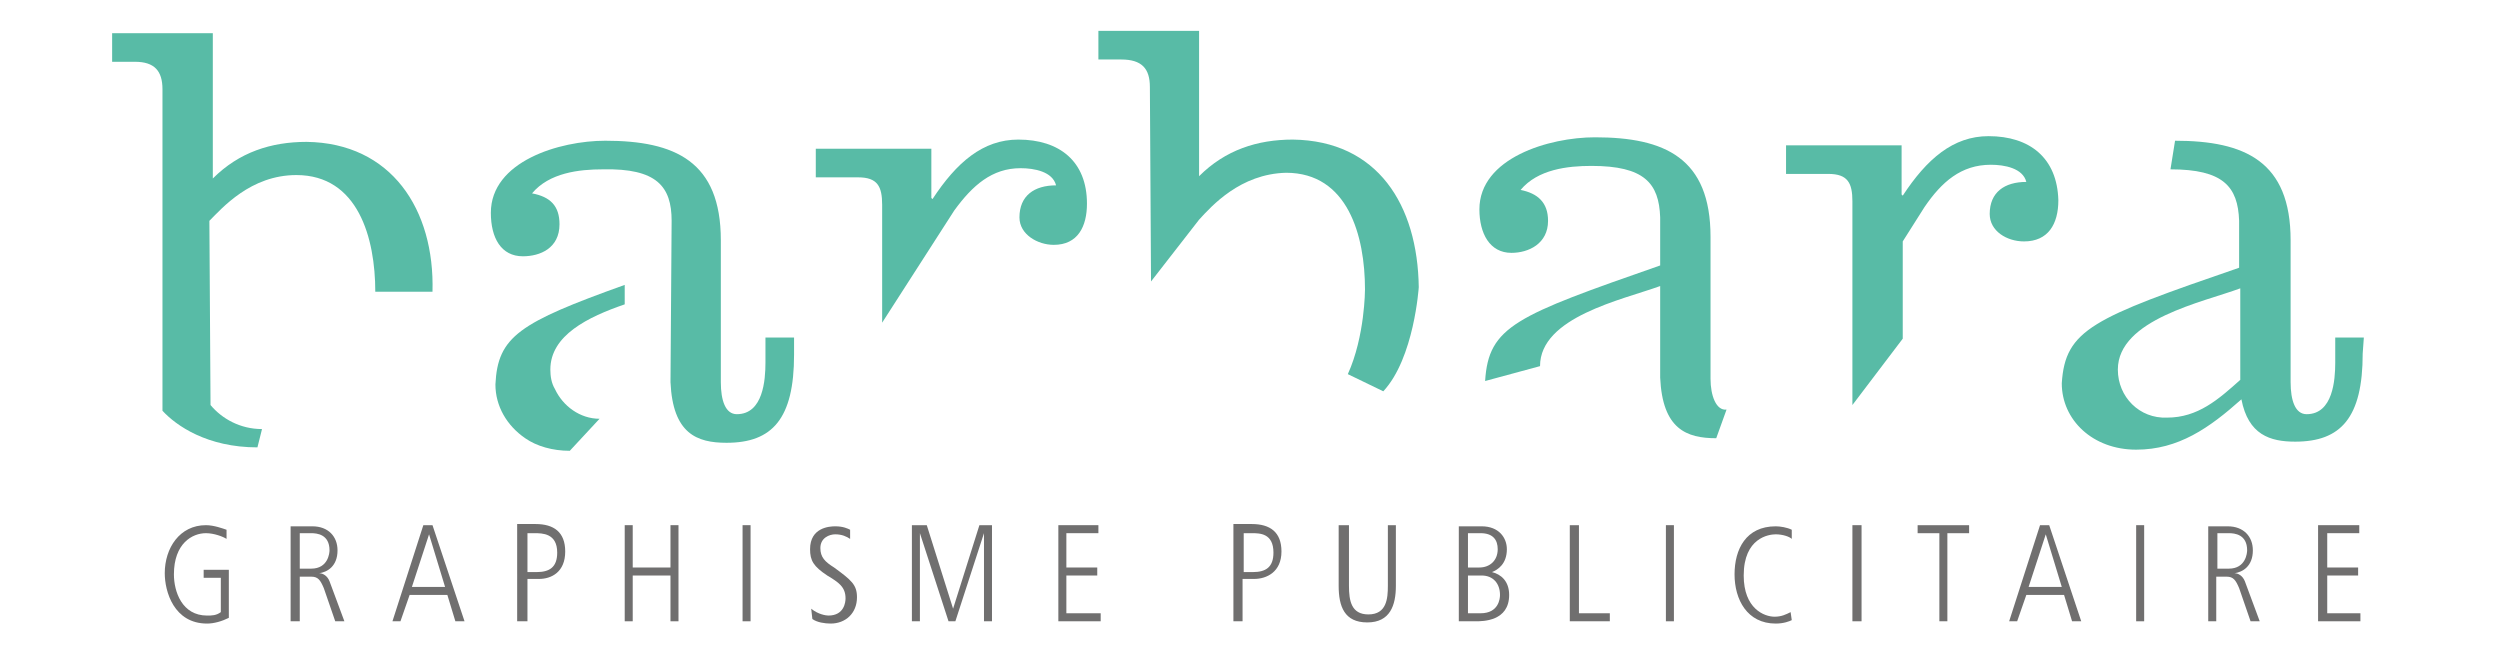 <?xml version="1.0" encoding="utf-8"?>
<!-- Generator: Adobe Illustrator 27.7.0, SVG Export Plug-In . SVG Version: 6.00 Build 0)  -->
<svg version="1.1" id="Calque_1" xmlns="http://www.w3.org/2000/svg" xmlns:xlink="http://www.w3.org/1999/xlink" x="0px" y="0px"
	 viewBox="0 0 218.5 56.7" style="enable-background:new 0 0 218.5 56.7;" xml:space="preserve">
<style type="text/css">
	.st0{fill:#58BBA6;}
	.st1{fill:#706F6F;}
</style>
<g>
	<g>
		<path class="st0" d="M58.7,19.3c0-3-1.3-4.6-6-4.5c-2.1,0-4.7,0.3-6.2,2.1c1.6,0.3,2.4,1.1,2.4,2.7c0,2.1-1.7,2.8-3.2,2.8
			c-1.9,0-2.8-1.6-2.8-3.8c0-4.5,6-6.3,10-6.3c6.1,0,10.1,1.8,10.1,8.7l0,12.4c0,1.6,0.4,2.8,1.4,2.8c2.3,0,2.5-3,2.5-4.5l0-2.2
			l2.5,0l0,1.5c0,5.6-1.9,7.7-5.9,7.7c-2.6,0-4.7-0.8-4.9-5.3L58.7,19.3z"/>
	</g>
	<g>
		<path class="st0" d="M77.1,17.9c0-1.6-0.4-2.4-2.1-2.4l-3.7,0l0-2.5l10.1,0l0,4.3l0.1,0.1c2.1-3.2,4.4-5.2,7.5-5.2
			c3.6,0,6,1.9,6,5.6c0,2-0.8,3.6-2.9,3.6c-1.4,0-3-0.9-3-2.4c0-1.9,1.3-2.8,3.2-2.8c-0.3-1.2-1.9-1.5-3.1-1.5
			c-2.5,0-4.2,1.5-5.8,3.7l-6.3,9.8L77.1,17.9z"/>
	</g>
	<g>
		<path class="st0" d="M117.8,32.7c1.5-3.3,1.5-7.4,1.5-7.4c0-4.7-1.5-10.2-6.9-10.2c-4,0.1-6.5,2.9-7.6,4.1l-4.2,5.4l-0.1-17
			c0-1.6-0.7-2.4-2.5-2.4h-2l0-2.5l8.8,0l0,12.7c2.3-2.3,5.1-3.2,8.2-3.2c7.4,0.1,10.9,5.7,11,12.9c0,0-0.4,6.2-3.1,9.1L117.8,32.7"
			/>
	</g>
	<g>
		<path class="st0" d="M26.8,12.4c-3.1,0-5.9,0.9-8.2,3.2l0-12.7l-8.8,0l0,2.5l2,0c1.7,0,2.4,0.8,2.4,2.4l0,17l0,11.1l0,0
			c0,0,0,0,0,0v0h0c1.2,1.3,3.9,3.2,8.3,3.2l0.4-1.6c-1.9,0-3.5-0.9-4.5-2.1l-0.1-16.1c1.1-1.1,3.6-4,7.6-4c5.4,0,6.9,5.5,6.9,10.2
			l5,0C38,18.3,34.2,12.5,26.8,12.4z"/>
	</g>
	<g>
		<path class="st0" d="M54.6,26.6c-3.2,1.1-6.5,2.7-6.5,5.7c0,0.6,0.1,1.2,0.4,1.7c0.7,1.5,2.2,2.6,3.9,2.6l-2.6,2.8
			c-1.5,0-2.9-0.4-3.9-1.1c-1.6-1.1-2.6-2.8-2.6-4.7c0.2-4.2,2.1-5.4,11.3-8.7L54.6,26.6z"/>
	</g>
	<g>
		<path class="st0" d="M149.5,33.1l0-12.4c0-6.9-4-8.7-10.1-8.7c-4,0-10.1,1.8-10.1,6.3c0,2.1,0.9,3.8,2.8,3.8
			c1.5,0,3.2-0.8,3.2-2.8c0-1.6-0.9-2.4-2.4-2.7c1.5-1.8,4.1-2.1,6.2-2.1c4.6,0,5.9,1.5,6,4.5l0,4.2c-12.6,4.4-15,5.3-15.3,10.1
			l4.8-1.3c0-4.3,7.2-5.8,10.5-7l0,8c0.2,4.5,2.3,5.3,4.9,5.3l0.9-2.5C150,35.9,149.5,34.6,149.5,33.1z"/>
	</g>
	<g>
		<path class="st0" d="M206.6,29.5l-2.5,0l0,2.2c0,1.5-0.2,4.5-2.5,4.5c-1,0-1.4-1.2-1.4-2.8l0-12.4c0-6.9-4-8.7-10.1-8.7l-0.4,2.5
			c4.6,0,5.9,1.5,6,4.5l0,4.1c-12.8,4.4-15.2,5.4-15.5,10.1c0,3.2,2.7,5.8,6.5,5.8c3.7,0,6.4-1.9,9.2-4.4c0.6,3.1,2.5,3.7,4.7,3.7
			c4,0,5.9-2.1,5.9-7.7L206.6,29.5z M185.1,32.3c0-4.4,7.5-5.9,10.7-7.1l0,8c-1.9,1.7-3.7,3.3-6.4,3.3
			C187,36.6,185.1,34.7,185.1,32.3z"/>
	</g>
	<g>
		<path class="st0" d="M173.8,11.9c-3.1,0-5.4,2-7.5,5.2l-0.1-0.1l0-4.3l-10.1,0l0,2.5l3.7,0c1.7,0,2.1,0.8,2.1,2.4l0,10.3v0l0,7.5
			l4.4-5.8l0-8.5l1.9-3c1.5-2.2,3.2-3.7,5.8-3.7c1.2,0,2.8,0.3,3.1,1.5c-1.9,0-3.2,0.9-3.2,2.8c0,1.5,1.5,2.4,3,2.4
			c2.1,0,3-1.5,3-3.6C179.8,13.8,177.4,11.9,173.8,11.9z"/>
	</g>
	<path class="st1" d="M17.7,49.8H20V54c-0.6,0.3-1.3,0.5-1.9,0.5c-2.9,0-3.7-2.8-3.7-4.4c0-2.2,1.3-4.2,3.6-4.2
		c0.7,0,1.5,0.3,1.8,0.4l0,0.8c-0.3-0.2-1.1-0.5-1.8-0.5c-1.2,0-2.8,0.9-2.8,3.6c0,1.5,0.7,3.6,2.9,3.6c0.4,0,0.8,0,1.2-0.3v-3h-1.5
		V49.8z"/>
	<path class="st1" d="M26.2,46.6h1c0.5,0,1.6,0.1,1.6,1.5c0,0.2-0.1,1.6-1.6,1.6h-1V46.6z M25.5,54.3h0.7v-3.9h1
		c0.6,0,0.8,0.3,1.1,1l1,2.9h0.8l-1.3-3.5c-0.2-0.5-0.6-0.7-0.9-0.7v0c0.7-0.1,1.6-0.6,1.6-2c0-1.2-0.8-2.1-2.2-2.1h-1.9V54.3z"/>
	<path class="st1" d="M37.5,46.7L37.5,46.7l1.4,4.6H36L37.5,46.7z M34.3,54.3H35l0.8-2.3h3.3l0.7,2.3h0.8l-2.8-8.4h-0.8L34.3,54.3z"
		/>
	<path class="st1" d="M46.1,46.6h0.6c0.7,0,2,0,2,1.7c0,1.3-0.7,1.7-1.8,1.7h-0.8V46.6z M45.4,54.3h0.7v-3.7h1
		c1.1,0,2.3-0.6,2.3-2.4c0-1.7-1-2.4-2.6-2.4h-1.6V54.3z"/>
	<path class="st1" d="M54.6,45.9h0.7v3.7h3.3v-3.7h0.7v8.4h-0.7v-4h-3.3v4h-0.7V45.9z"/>
	<path class="st1" d="M64.9,45.9h0.7v8.4h-0.7V45.9z"/>
	<path class="st1" d="M70.9,53.2c0.6,0.5,1.3,0.6,1.5,0.6c1.4,0,1.5-1.2,1.5-1.5c0-1-0.6-1.4-1.6-2c-1.2-0.8-1.5-1.3-1.5-2.3
		c0-1.9,1.7-2,2.2-2c0.7,0,1.1,0.2,1.3,0.3l0,0.8c-0.3-0.2-0.7-0.4-1.3-0.4c-0.5,0-1.3,0.3-1.3,1.2c0,0.8,0.4,1.2,1.2,1.7
		c1.5,1.1,2,1.5,2,2.6c0,1.4-1,2.3-2.3,2.3c-0.5,0-1.2-0.1-1.6-0.4L70.9,53.2z"/>
	<path class="st1" d="M79.9,45.9h1.1l2.3,7.3h0l2.3-7.3h1.1v8.4h-0.7v-7.7h0l-2.5,7.7h-0.6l-2.5-7.7h0v7.7h-0.7V45.9z"/>
	<path class="st1" d="M92.4,45.9H96v0.7h-2.8v3h2.7v0.7h-2.7v3.3h3v0.7h-3.7V45.9z"/>
	<path class="st1" d="M108.7,46.6h0.7c0.7,0,1.9,0,1.9,1.7c0,1.3-0.7,1.7-1.8,1.7h-0.8V46.6z M107.9,54.3h0.7v-3.7h1
		c1.1,0,2.4-0.6,2.4-2.4c0-1.7-1-2.4-2.6-2.4h-1.6V54.3z"/>
	<path class="st1" d="M117.1,45.9h0.8v5.3c0,1.3,0.2,2.5,1.7,2.5c1.6,0,1.7-1.4,1.7-2.5v-5.3h0.7v5.3c0,1.7-0.5,3.2-2.5,3.2
		s-2.5-1.4-2.5-3.2V45.9z"/>
	<path class="st1" d="M128.4,46.6h1c1.1,0,1.5,0.6,1.5,1.4c0,1-0.7,1.6-1.6,1.6h-1V46.6z M128.4,50.3h1.1c1,0,1.6,0.7,1.6,1.7
		c0,0.3-0.1,1.6-1.7,1.6h-1.1V50.3z M127.6,54.3h1.4c0.6,0,2.9,0,2.9-2.3c0-1.2-0.7-1.8-1.5-2v0c0.5-0.2,1.3-0.7,1.3-2
		c0-1-0.7-2-2.2-2h-2V54.3z"/>
	<path class="st1" d="M137.3,45.9h0.7v7.7h2.7v0.7h-3.5V45.9z"/>
	<path class="st1" d="M145.6,45.9h0.7v8.4h-0.7V45.9z"/>
	<path class="st1" d="M156.6,54.2c-0.2,0.1-0.7,0.3-1.4,0.3c-2.5,0-3.6-2.1-3.6-4.3c0-2.2,1-4.2,3.6-4.2c0.4,0,1,0.1,1.4,0.3l0,0.8
		c-0.2-0.2-0.8-0.4-1.4-0.4c-0.6,0-2.8,0.3-2.8,3.6c0,2.9,1.8,3.6,2.7,3.6c0.6,0,1-0.2,1.4-0.4L156.6,54.2z"/>
	<path class="st1" d="M161.9,45.9h0.8v8.4h-0.8V45.9z"/>
	<path class="st1" d="M167.5,45.9h4.6v0.7h-1.9v7.7h-0.7v-7.7h-1.9V45.9z"/>
	<path class="st1" d="M178.8,46.7L178.8,46.7l1.4,4.6h-2.9L178.8,46.7z M175.6,54.3h0.7l0.8-2.3h3.3l0.7,2.3h0.8l-2.8-8.4h-0.8
		L175.6,54.3z"/>
	<path class="st1" d="M186.7,45.9h0.7v8.4h-0.7V45.9z"/>
	<path class="st1" d="M193.8,46.6h1c0.5,0,1.6,0.1,1.6,1.5c0,0.2-0.1,1.6-1.6,1.6h-1V46.6z M193,54.3h0.7v-3.9h0.9
		c0.6,0,0.8,0.3,1.1,1l1,2.9h0.8l-1.3-3.5c-0.2-0.5-0.6-0.7-0.9-0.7v0c0.7-0.1,1.6-0.6,1.6-2c0-1.2-0.8-2.1-2.2-2.1H193V54.3z"/>
	<path class="st1" d="M202.6,45.9h3.6v0.7h-2.8v3h2.7v0.7h-2.7v3.3h2.9v0.7h-3.7V45.9z"/>
</g>
</svg>
